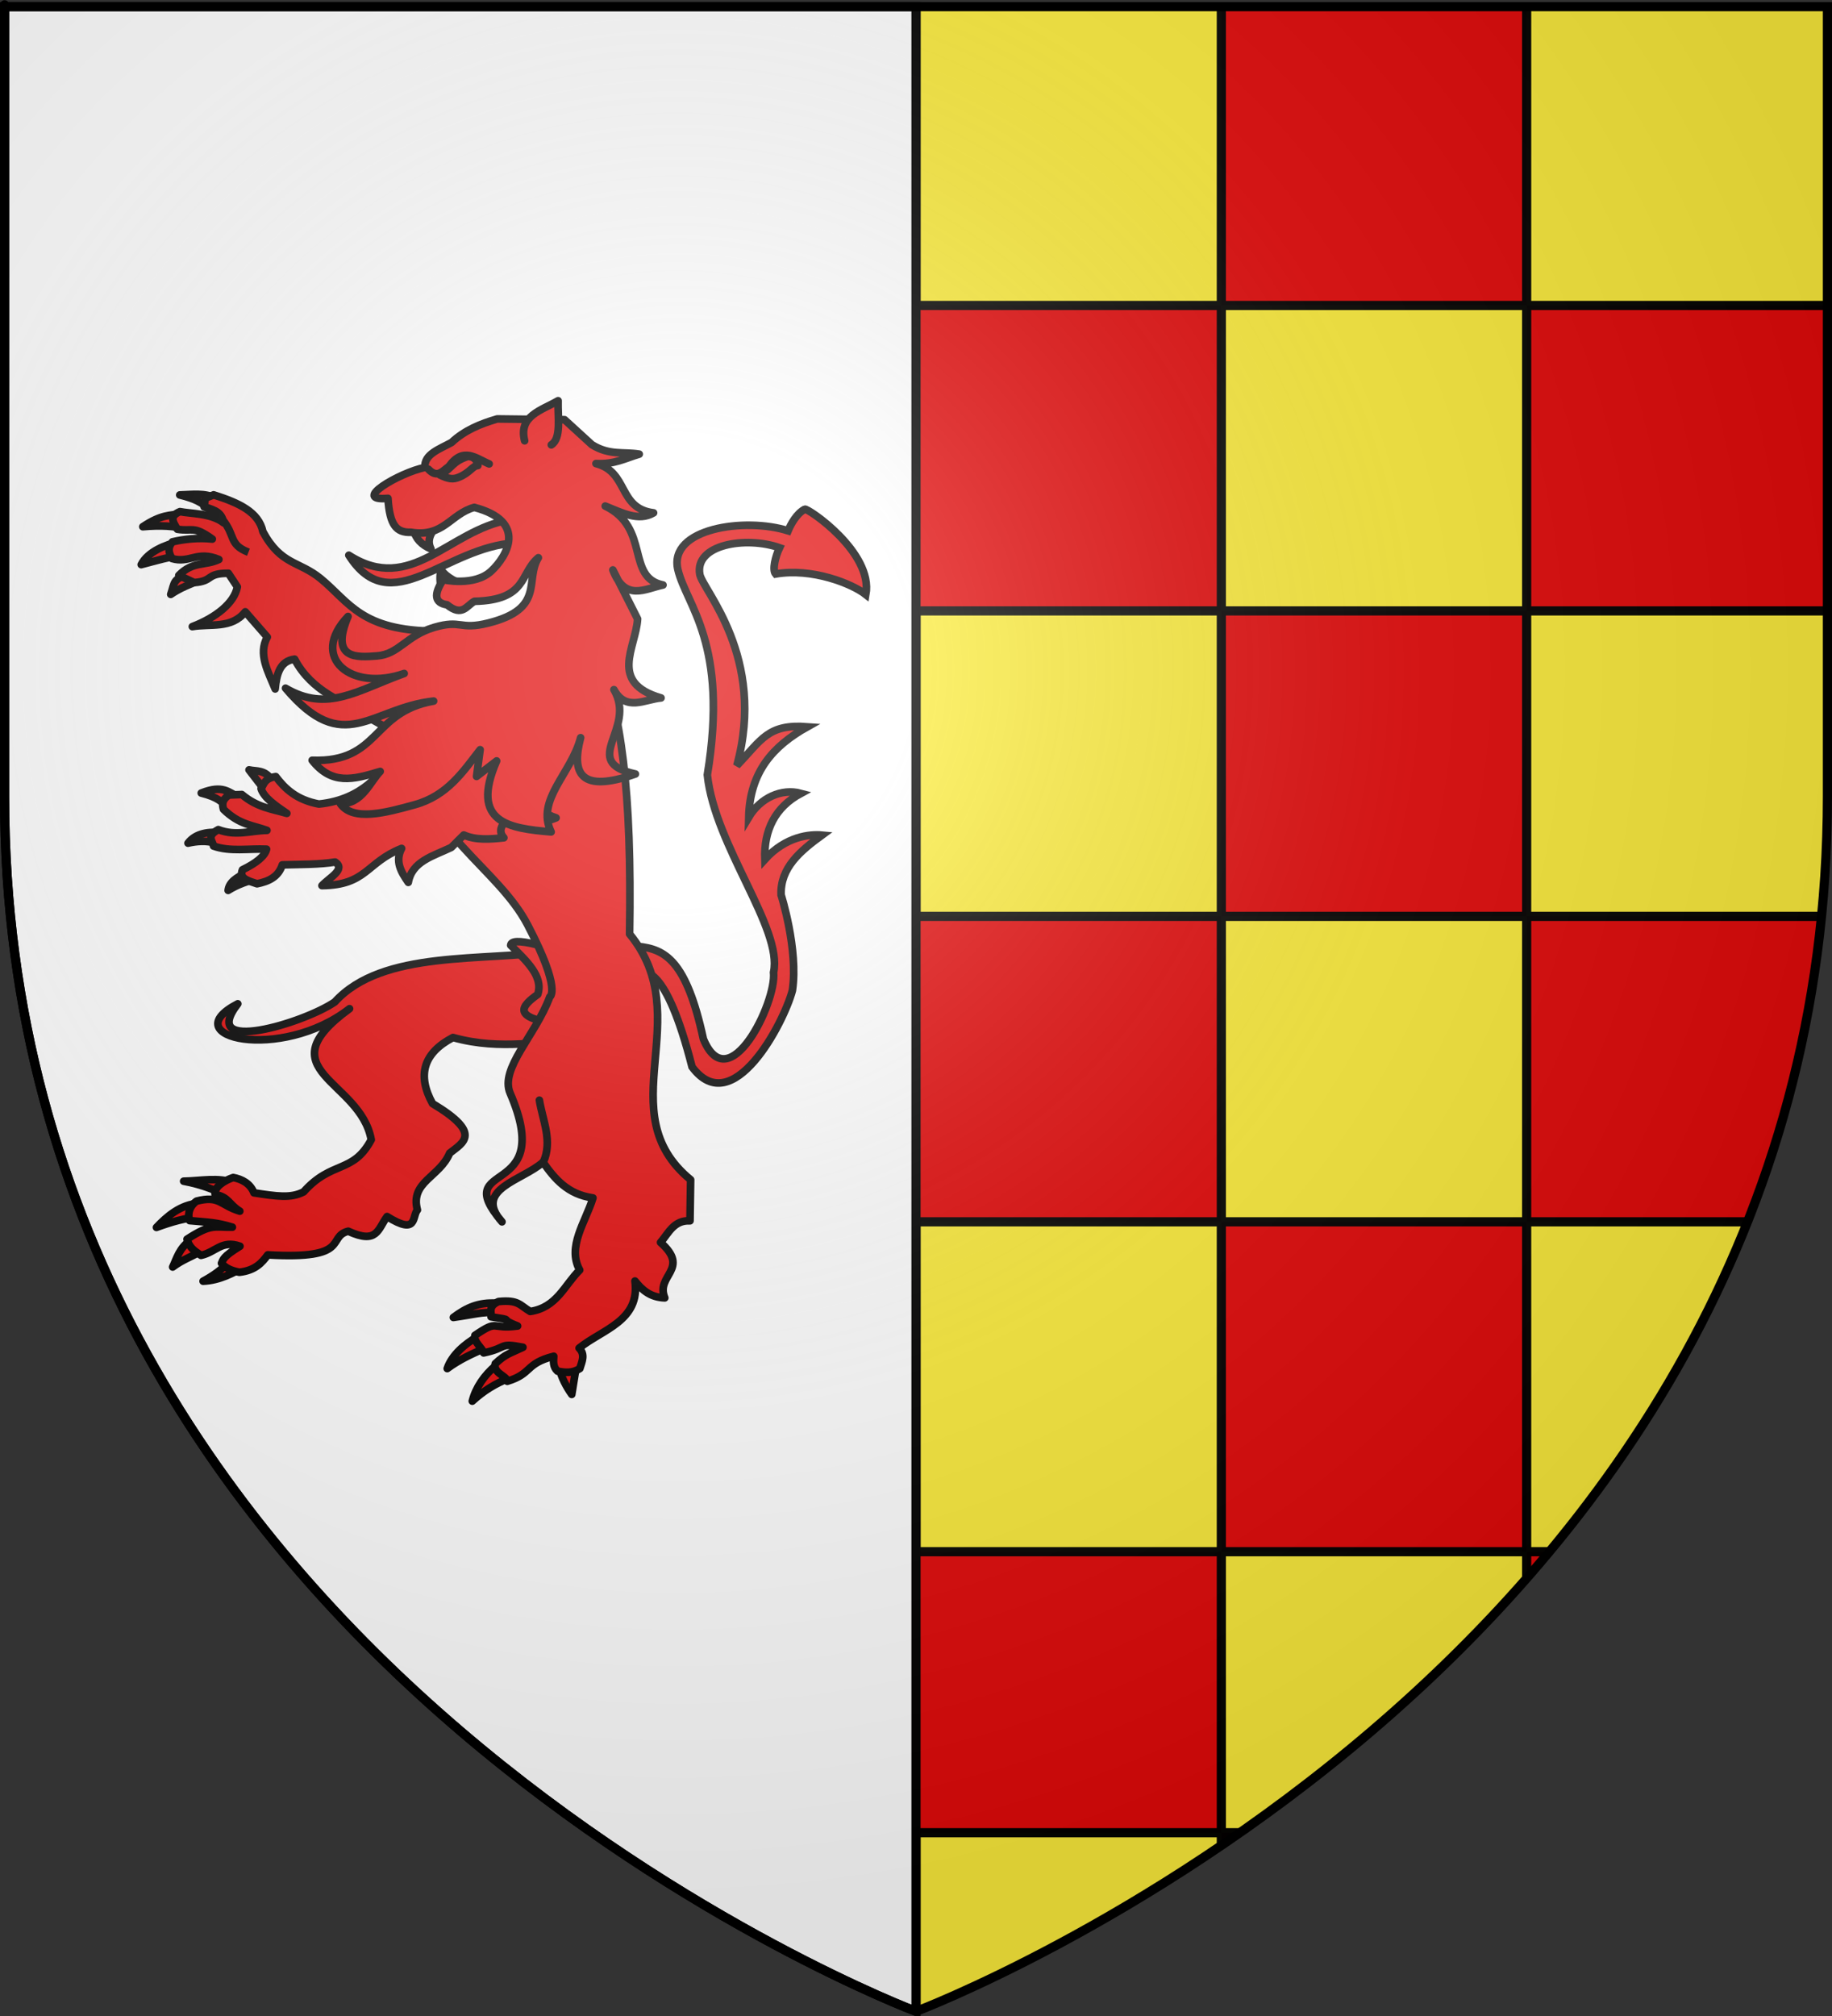 <?xml version="1.0" encoding="UTF-8" standalone="no"?>
<svg
   xmlns:dc="http://purl.org/dc/elements/1.1/"
   xmlns:cc="http://creativecommons.org/ns#"
   xmlns:rdf="http://www.w3.org/1999/02/22-rdf-syntax-ns#"
   xmlns:svg="http://www.w3.org/2000/svg"
   xmlns="http://www.w3.org/2000/svg"
   xmlns:xlink="http://www.w3.org/1999/xlink"
   xmlns:sodipodi="http://sodipodi.sourceforge.net/DTD/sodipodi-0.dtd"
   xmlns:inkscape="http://www.inkscape.org/namespaces/inkscape"
   height="660"
   width="600"
   version="1.0"
   id="svg2"
   sodipodi:version="0.32"
   inkscape:version="0.47 r22583"
   sodipodi:docname="Blason ville fr Saint-Agrève (Ardèche).svg"
   inkscape:export-filename="C:\Documents and Settings\Binnette.NIGHTSHADE\Bureau\Blason ville fr Le Cheylard (Ardèche)2.png"
   inkscape:export-xdpi="144"
   inkscape:export-ydpi="144"
   inkscape:output_extension="org.inkscape.output.svg.inkscape">
  <rect width="100%" height="100%" fill="#333333" stroke="none"/>
  <sodipodi:namedview
     inkscape:window-height="715"
     inkscape:window-width="1274"
     inkscape:pageshadow="2"
     inkscape:pageopacity="0.0"
     guidetolerance="10.0"
     gridtolerance="10.0"
     objecttolerance="10.0"
     borderopacity="1.0"
     bordercolor="#666666"
     pagecolor="#ffffff"
     id="base"
     showgrid="false"
     height="660px"
     inkscape:zoom="1.4142136"
     inkscape:cx="194.22753"
     inkscape:cy="467.50447"
     inkscape:window-x="0"
     inkscape:window-y="27"
     inkscape:current-layer="layer4"
     showguides="false"
     inkscape:guide-bbox="true"
     inkscape:window-maximized="1">
    <sodipodi:guide
       orientation="1,0"
       position="300,0"
       id="guide4045" />
    <sodipodi:guide
       orientation="1,0"
       position="46,362"
       id="guide4047" />
    <sodipodi:guide
       orientation="1,0"
       position="600,0"
       id="guide4049" />
    <sodipodi:guide
       orientation="1,0"
       position="400,302"
       id="guide4517" />
    <sodipodi:guide
       orientation="1,0"
       position="500,113"
       id="guide4519" />
    <sodipodi:guide
       orientation="0,1"
       position="638,560"
       id="guide4521" />
    <sodipodi:guide
       orientation="0,1"
       position="639,460"
       id="guide4523" />
    <sodipodi:guide
       orientation="0,1"
       position="642,360"
       id="guide4525" />
    <sodipodi:guide
       orientation="0,1"
       position="619,260"
       id="guide4527" />
    <sodipodi:guide
       orientation="0,1"
       position="527,60"
       id="guide4531" />
    <sodipodi:guide
       orientation="0,1"
       position="664,660"
       id="guide4533" />
    <sodipodi:guide
       orientation="0,1"
       position="519.723,-40"
       id="guide4539" />
    <sodipodi:guide
       orientation="0,1"
       position="680,152"
       id="guide4543" />
    <sodipodi:guide
       orientation="0,1"
       position="500,0"
       id="guide4545" />
  </sodipodi:namedview>
  <desc
     id="desc4">Flag of Canton of Valais (Wallis)</desc>
  <defs
     id="defs6">
    <inkscape:perspective
       sodipodi:type="inkscape:persp3d"
       inkscape:vp_x="0 : 330 : 1"
       inkscape:vp_y="0 : 1000 : 0"
       inkscape:vp_z="600 : 330 : 1"
       inkscape:persp3d-origin="300 : 220 : 1"
       id="perspective35" />
    <linearGradient
       id="linearGradient2893">
      <stop
         style="stop-color:white;stop-opacity:0.314;"
         offset="0"
         id="stop2895" />
      <stop
         id="stop2897"
         offset="0.19"
         style="stop-color:white;stop-opacity:0.251;" />
      <stop
         style="stop-color:#6b6b6b;stop-opacity:0.125;"
         offset="0.6"
         id="stop2901" />
      <stop
         style="stop-color:black;stop-opacity:0.125;"
         offset="1"
         id="stop2899" />
    </linearGradient>
    <linearGradient
       id="linearGradient2885">
      <stop
         id="stop2887"
         offset="0"
         style="stop-color:white;stop-opacity:1;" />
      <stop
         style="stop-color:white;stop-opacity:1;"
         offset="0.229"
         id="stop2891" />
      <stop
         id="stop2889"
         offset="1"
         style="stop-color:black;stop-opacity:1;" />
    </linearGradient>
    <linearGradient
       id="linearGradient2955">
      <stop
         id="stop2867"
         offset="0"
         style="stop-color:#fd0000;stop-opacity:1;" />
      <stop
         style="stop-color:#e77275;stop-opacity:0.659;"
         offset="0.5"
         id="stop2873" />
      <stop
         style="stop-color:black;stop-opacity:0.323;"
         offset="1"
         id="stop2959" />
    </linearGradient>
    <radialGradient
       inkscape:collect="always"
       xlink:href="#linearGradient2955"
       id="radialGradient2961"
       cx="225.524"
       cy="218.901"
       fx="225.524"
       fy="218.901"
       r="300"
       gradientTransform="matrix(-4.167939e-4,2.183,-1.884,-3.599562e-4,615.597,-289.121)"
       gradientUnits="userSpaceOnUse" />
    <polygon
       id="star"
       transform="scale(53,53)"
       points="0,-1 0.588,0.809 -0.951,-0.309 0.951,-0.309 -0.588,0.809 0,-1 " />
    <clipPath
       id="clip">
      <path
         d="M 0,-200 L 0,600 L 300,600 L 300,-200 L 0,-200 z "
         id="path10" />
    </clipPath>
    <radialGradient
       inkscape:collect="always"
       xlink:href="#linearGradient2955"
       id="radialGradient1911"
       gradientUnits="userSpaceOnUse"
       gradientTransform="matrix(-4.167939e-4,2.183,-1.884,-3.599562e-4,615.597,-289.121)"
       cx="225.524"
       cy="218.901"
       fx="225.524"
       fy="218.901"
       r="300" />
    <radialGradient
       inkscape:collect="always"
       xlink:href="#linearGradient2955"
       id="radialGradient2865"
       gradientUnits="userSpaceOnUse"
       gradientTransform="matrix(0,1.749,-1.593,-1.049767e-7,551.788,-191.29)"
       cx="225.524"
       cy="218.901"
       fx="225.524"
       fy="218.901"
       r="300" />
    <radialGradient
       inkscape:collect="always"
       xlink:href="#linearGradient2955"
       id="radialGradient2871"
       gradientUnits="userSpaceOnUse"
       gradientTransform="matrix(0,1.386,-1.323,-5.741131e-8,-158.082,-109.541)"
       cx="225.524"
       cy="218.901"
       fx="225.524"
       fy="218.901"
       r="300" />
    <radialGradient
       inkscape:collect="always"
       xlink:href="#linearGradient2893"
       id="radialGradient3163"
       gradientUnits="userSpaceOnUse"
       gradientTransform="matrix(1.353,0,0,1.349,-77.629,-85.747)"
       cx="221.445"
       cy="226.331"
       fx="221.445"
       fy="226.331"
       r="300" />
    <inkscape:perspective
       id="perspective3973"
       inkscape:persp3d-origin="95.210411 : 63.342402 : 1"
       inkscape:vp_z="190.42082 : 95.013603 : 1"
       inkscape:vp_y="0 : 1000 : 0"
       inkscape:vp_x="0 : 95.013603 : 1"
       sodipodi:type="inkscape:persp3d" />
    <inkscape:perspective
       id="perspective10"
       inkscape:persp3d-origin="372.04724 : 350.78739 : 1"
       inkscape:vp_z="744.09448 : 526.18109 : 1"
       inkscape:vp_y="0 : 1000 : 0"
       inkscape:vp_x="0 : 526.18109 : 1"
       sodipodi:type="inkscape:persp3d" />
    <linearGradient
       y2="363.752"
       x2="330.664"
       y1="369.519"
       x1="313.845"
       gradientTransform="matrix(-2.105,0.2,0.35,1.51,666.725,-576.493)"
       gradientUnits="userSpaceOnUse"
       id="linearGradient3121"
       xlink:href="#linearGradient78223"
       inkscape:collect="always" />
    <linearGradient
       y2="374.026"
       x2="310.149"
       y1="376.659"
       x1="292.539"
       gradientTransform="matrix(1.696,0.167,-0.094,0.952,-452.263,-369.635)"
       gradientUnits="userSpaceOnUse"
       id="linearGradient3073"
       xlink:href="#linearGradient74307"
       inkscape:collect="always" />
    <linearGradient
       y2="376.166"
       x2="307.843"
       y1="376.659"
       x1="292.539"
       gradientTransform="matrix(1.601,0.583,-0.332,0.898,-278.118,-483.369)"
       gradientUnits="userSpaceOnUse"
       id="linearGradient3070"
       xlink:href="#linearGradient74307"
       inkscape:collect="always" />
    <linearGradient
       y2="376.166"
       x2="307.843"
       y1="376.659"
       x1="292.539"
       gradientTransform="matrix(1.246,1.144,-0.664,0.7,13.497,-572.239)"
       gradientUnits="userSpaceOnUse"
       id="linearGradient3064"
       xlink:href="#linearGradient74307"
       inkscape:collect="always" />
    <linearGradient
       y2="382.154"
       x2="355.013"
       y1="384.369"
       x1="302.543"
       gradientTransform="matrix(1.685,0.257,-0.253,1.657,-391.479,-649.488)"
       gradientUnits="userSpaceOnUse"
       id="linearGradient3061"
       xlink:href="#linearGradient76273"
       inkscape:collect="always" />
    <linearGradient
       y2="363.752"
       x2="330.664"
       y1="369.519"
       x1="313.845"
       gradientTransform="matrix(2.105,0.2,-0.35,1.51,-493.705,-576.493)"
       gradientUnits="userSpaceOnUse"
       id="linearGradient3055"
       xlink:href="#linearGradient78223"
       inkscape:collect="always" />
    <linearGradient
       gradientTransform="matrix(1.067,0.629,-0.556,0.739,253.209,-107.043)"
       gradientUnits="userSpaceOnUse"
       xlink:href="#linearGradient78223"
       id="linearGradient79212"
       y2="364.775"
       x2="329.85"
       y1="369.064"
       x1="313.608" />
    <linearGradient
       gradientTransform="matrix(1.199,0.297,-0.327,0.868,90.116,-52.206)"
       gradientUnits="userSpaceOnUse"
       xlink:href="#linearGradient78223"
       id="linearGradient79206"
       y2="363.752"
       x2="330.664"
       y1="369.519"
       x1="313.845" />
    <linearGradient
       gradientTransform="matrix(1.001,0.006,-0.003,0.889,0.695,38.556)"
       gradientUnits="userSpaceOnUse"
       xlink:href="#linearGradient78223"
       id="linearGradient78229"
       y2="364.244"
       x2="329.396"
       y1="369.432"
       x1="315.177" />
    <linearGradient
       gradientTransform="matrix(0.994,0,0,1.007,1.668,-2.604)"
       gradientUnits="userSpaceOnUse"
       xlink:href="#linearGradient76273"
       id="linearGradient76279"
       y2="382.154"
       x2="355.013"
       y1="384.369"
       x1="302.543" />
    <linearGradient
       gradientTransform="matrix(0.727,0.687,-0.387,0.42,333.425,0.086)"
       gradientUnits="userSpaceOnUse"
       xlink:href="#linearGradient74307"
       id="linearGradient74331"
       y2="376.166"
       x2="307.843"
       y1="376.659"
       x1="292.539" />
    <linearGradient
       gradientTransform="matrix(0.872,0.484,-0.273,0.504,211.818,21.353)"
       gradientUnits="userSpaceOnUse"
       xlink:href="#linearGradient74307"
       id="linearGradient74325"
       y2="376.166"
       x2="307.843"
       y1="376.659"
       x1="292.539" />
    <linearGradient
       gradientTransform="matrix(0.982,0.155,-0.087,0.568,69.793,97.775)"
       gradientUnits="userSpaceOnUse"
       xlink:href="#linearGradient74307"
       id="linearGradient74319"
       y2="376.166"
       x2="307.843"
       y1="376.659"
       x1="292.539" />
    <linearGradient
       gradientTransform="matrix(0.994,0,0,0.575,1.668,151.008)"
       gradientUnits="userSpaceOnUse"
       xlink:href="#linearGradient74307"
       id="linearGradient74313"
       y2="374.026"
       x2="310.149"
       y1="376.659"
       x1="292.539" />
    <linearGradient
       id="linearGradient74307">
      <stop
         id="stop74309"
         offset="0"
         style="stop-color:#000000;stop-opacity:1;" />
      <stop
         id="stop74311"
         offset="1"
         style="stop-color:#000000;stop-opacity:0;" />
    </linearGradient>
    <linearGradient
       id="linearGradient76273">
      <stop
         id="stop76275"
         offset="0"
         style="stop-color:#000000;stop-opacity:1;" />
      <stop
         id="stop76277"
         offset="1"
         style="stop-color:#000000;stop-opacity:0;" />
    </linearGradient>
    <linearGradient
       id="linearGradient78223">
      <stop
         id="stop78225"
         offset="0"
         style="stop-color:#000000;stop-opacity:1;" />
      <stop
         id="stop78231"
         offset="0.5"
         style="stop-color:#676667;stop-opacity:0;" />
      <stop
         id="stop78227"
         offset="1"
         style="stop-color:#000000;stop-opacity:1;" />
    </linearGradient>
    <inkscape:perspective
       id="perspective113"
       inkscape:persp3d-origin="121.5 : 34.656667 : 1"
       inkscape:vp_z="243 : 51.985001 : 1"
       inkscape:vp_y="0 : 1000 : 0"
       inkscape:vp_x="0 : 51.985001 : 1"
       sodipodi:type="inkscape:persp3d" />
    <inkscape:perspective
       id="perspective4477"
       inkscape:persp3d-origin="148.22235 : 128.20757 : 1"
       inkscape:vp_z="296.4447 : 192.31136 : 1"
       inkscape:vp_y="0 : 1000 : 0"
       inkscape:vp_x="0 : 192.31136 : 1"
       sodipodi:type="inkscape:persp3d" />
    <clipPath
       clipPathUnits="userSpaceOnUse"
       id="clipPath4550">
      <path
         sodipodi:nodetypes="cccccc"
         d="m 300,658.5 c 0,0 298.5,-112.32 298.5,-397.772 0,-285.452 0,-258.552 0,-258.552 l -597,0 0,258.552 C 1.5,546.18 300,658.5 300,658.5 z"
         style="fill:#e20909;fill-opacity:1;fill-rule:evenodd;stroke:none;display:inline"
         id="path4552" />
    </clipPath>
  </defs>
  <g
     inkscape:groupmode="layer"
     id="layer3"
     inkscape:label="Fond écu"
     style="display:inline"
     sodipodi:insensitive="true">
    <path
       id="path2855"
       style="fill:#e20909;fill-opacity:1;fill-rule:evenodd;stroke:none"
       d="m 300,658.5 c 0,0 298.5,-112.32 298.5,-397.772 0,-285.452 0,-258.552 0,-258.552 l -597,0 0,258.552 C 1.5,546.18 300,658.5 300,658.5 z"
       sodipodi:nodetypes="cccccc" />
  </g>
  <g
     inkscape:groupmode="layer"
     id="layer4"
     inkscape:label="Meubles"
     style="display:inline">
    <path
       style="fill:#fcef3c;stroke:#000000;stroke-width:3;stroke-linecap:butt;stroke-linejoin:miter;stroke-opacity:1;opacity:0.98;stroke-miterlimit:4;stroke-dasharray:none"
       d="m 500,0 100,0 0,100 -100,0 0,-100 z m 0,100 -100,0 0,100 100,0 0,-100 z m 100,100 -100,0 0,100 100,0 0,-100 z m -100,100 -100,0 0,100 100,0 0,-100 z m 100,100 -100,0 0,108 100,0 0,-108 z m -100,108 -100,0 0,92 100,0 0,-92 z m -100,152 -100,0 0,-60 100,0 0,60 z m 0,-152 -100,0 0,-108 100,0 0,108 z m -100,-208 100,0 0,-100 -100,0 0,100 M 400,100 400,0 300,0 l 0,100 100,0 z"
       id="path4541"
       sodipodi:nodetypes="cccccccccccccccccccccccccccccccccccccccccccccccccc"
       clip-path="url(#clipPath4550)" />
    <path
       sodipodi:nodetypes="ccccc"
       d="m 300,658.5 0,-656.324 -298.5,0 0,258.552 C 1.5,546.18 300,658.5 300,658.5 z"
       style="display:inline;fill:#ffffff;fill-opacity:1;fill-rule:evenodd;stroke:#000000;stroke-opacity:1;stroke-width:3;stroke-miterlimit:4;stroke-dasharray:none"
       id="path2925" />
    <g
       id="g4480"
       transform="matrix(0.857,0,0,0.857,45.179,130.155)"
       style="fill:#e20909">
      <g
         style="stroke:#000000;stroke-width:4.58;stroke-miterlimit:4;stroke-opacity:1;stroke-dasharray:none;fill:#e20909"
         transform="matrix(0.626,0.118,-0.118,0.626,28.994,-34.235)"
         id="g3046">
        <path
           d="m 325.011,344.379 c 2.542,-0.915 14.107,-8.432 41.231,49.719 29.907,27.614 49.244,-36.107 50.671,-56.235 -0.994,-24.839 -17.288,-55.043 -17.288,-55.043 -3.558,-15.929 6.473,-27.976 17.486,-39.742 -7.181,0.668 -21.172,4.645 -30.999,20.666 -3.882,-17.159 0.237,-31.872 13.91,-42.921 -11.95,-0.902 -23.354,6.972 -28.096,19.864 -4.431,-26.859 6.407,-44.687 24.544,-59.832 -23.697,2.65 -25.439,12.554 -37.284,30.715 5.455,-67.276 -39.724,-99.747 -43.081,-108.565 -6.488,-17.042 22.87,-27.788 44.042,-24.554 -1.462,5.549 -1.94,13.828 0.596,15.897 20.711,-7.767 46.151,-2.788 55.502,2.112 -0.239,-25.819 -44.034,-44.638 -45.477,-43.514 -4.346,3.385 -6.596,10.428 -7.465,14.562 -26.878,-3.278 -70.961,11.812 -60.64,35.124 8.917,20.142 38.256,37.713 40.163,117.707 12.317,41.105 61.643,82.107 60.973,108.979 5.167,17.362 -12.16,80.47 -33.979,47.094 -18.883,-44.732 -32.69,-48.7 -49.009,-47.31 l 4.201,15.276 z"
           style="fill:#e20909;fill-opacity:1;fill-rule:evenodd;stroke:#000000;stroke-width:4.58;stroke-linecap:butt;stroke-linejoin:miter;stroke-miterlimit:4;stroke-opacity:1;stroke-dasharray:none;display:inline"
           id="path2030"
           sodipodi:nodetypes="ccccccccccscccscsccccc" />
      </g>
      <path
         id="path3249"
         style="fill:#e20909;fill-opacity:1;fill-rule:evenodd;stroke:#000000;stroke-width:2.917;stroke-linecap:round;stroke-linejoin:round;stroke-miterlimit:4;stroke-opacity:1;stroke-dasharray:none"
         d="M 15.357,55.115 C 10.802,56.187 3.855,58.714 1.25,63.817 7.216,62.243 11.945,60.916 16.152,60.238 l -0.795,-5.122 z" />
      <path
         id="path3247"
         style="fill:#e20909;fill-opacity:1;fill-rule:evenodd;stroke:#000000;stroke-width:2.917;stroke-linecap:round;stroke-linejoin:round;stroke-miterlimit:4;stroke-opacity:1;stroke-dasharray:none"
         d="M 16.79,44.324 C 12.17,45.11 8.976,44.599 1.863,49.339 8.027,48.772 14.528,48.937 18.459,50.444 l -1.67,-6.12 z" />
      <path
         id="path3245"
         style="fill:#e20909;fill-opacity:1;fill-rule:evenodd;stroke:#000000;stroke-width:2.917;stroke-linecap:round;stroke-linejoin:round;stroke-miterlimit:4;stroke-opacity:1;stroke-dasharray:none"
         d="m 29.77,38.455 c -4.192,-2.128 -9.064,-1.39 -13.795,-1.249 6.322,1.583 7.993,2.847 11.399,5.237 l 2.396,-3.989 z" />
      <path
         id="path4220"
         style="fill:#e20909;fill-opacity:1;fill-rule:evenodd;stroke:#000000;stroke-width:2.917;stroke-linecap:round;stroke-linejoin:round;stroke-miterlimit:4;stroke-opacity:1;stroke-dasharray:none"
         d="m 19.272,67.517 c -6.046,1.845 -5.18,3.158 -6.74,7.666 5.777,-3.917 9.317,-3.957 11.769,-6.385 l -5.029,-1.281 z" />
      <path
         id="path3243"
         style="fill:#e20909;fill-rule:evenodd;stroke:#000000;stroke-width:2.917;stroke-linecap:round;stroke-linejoin:round;stroke-miterlimit:4;stroke-opacity:1;stroke-dasharray:none"
         d="m 47.755,51.235 c 6.962,12.885 13.753,11.09 22.123,17.97 10.922,8.977 15.514,20.034 44.307,20.034 L 106.302,132.496 83.522,119.625 C 78.909,116.064 66.466,112.544 59.867,99.925 54.262,100.655 52.966,105.603 52.445,111.31 49.717,104.655 45.839,97.968 49.434,91.493 L 41.021,81.843 C 35.753,88.464 27.748,86.298 20.791,87.498 29.736,84.083 36.836,78.487 37.982,72.318 L 34.552,67.123 c -8.721,-0.009 -5.528,3.01 -13.051,3.561 l -5.885,-2.758 c 5.4,-5.545 10.079,-3.563 15.318,-6.07 -8.295,-3.485 -11.275,1.636 -17.927,-0.367 -1.549,-2.612 -1.471,-4.482 0.175,-6.377 4.598,-1.067 10.056,-1.63 15.24,-1.059 -7.334,-5.248 -7.361,-2.806 -13.355,-3.749 -1.945,-3.117 -2.962,-5.044 0.988,-6.734 3.954,0.833 11.888,0.556 16.678,4.278 -0.63,-3.614 -2.719,-4.804 -7.454,-6.093 0.935,-4.002 -1.208,-2.546 3.636,-4.591 9.747,3.083 17.225,6.557 18.84,14.071 z" />
      <path
         id="path3534"
         style="fill:#e20909;fill-opacity:1;fill-rule:evenodd;stroke:#000000;stroke-width:2.917;stroke-linecap:round;stroke-linejoin:round;stroke-miterlimit:4;stroke-opacity:1;stroke-dasharray:none"
         d="m 34.81,329.666 c -2.079,3.26 -6.625,6.101 -9.911,7.886 6.347,-0.248 11.857,-3.292 15.838,-5.566 l -5.927,-2.32 z" />
      <path
         id="path3532"
         style="fill:#e20909;fill-opacity:1;fill-rule:evenodd;stroke:#000000;stroke-width:2.917;stroke-linecap:round;stroke-linejoin:round;stroke-miterlimit:4;stroke-opacity:1;stroke-dasharray:none"
         d="m 20.36,321.778 c -4.595,2.825 -5.624,7.441 -7.089,10.357 3.89,-2.911 7.07,-3.79 11.036,-6.198 l -3.947,-4.16 z" />
      <path
         id="path3530"
         style="fill:#e20909;fill-opacity:1;fill-rule:evenodd;stroke:#000000;stroke-width:2.917;stroke-linecap:round;stroke-linejoin:round;stroke-miterlimit:4;stroke-opacity:1;stroke-dasharray:none"
         d="m 23.296,307.747 c -7.181,0.576 -12.29,5.108 -16.223,9.259 5.923,-2.148 11.098,-3.669 16.71,-4.014 3.834,-1.841 -0.665,-4.733 -0.488,-5.245 z" />
      <path
         id="path3528"
         style="fill:#e20909;fill-opacity:1;fill-rule:evenodd;stroke:#000000;stroke-width:2.917;stroke-linecap:round;stroke-linejoin:round;stroke-miterlimit:4;stroke-opacity:1;stroke-dasharray:none"
         d="m 36.915,300.017 c -6.449,-2.304 -12.705,-0.766 -19.443,-0.66 7.15,1.307 12.777,3.659 18.046,6.257 l 1.397,-5.597 z" />
      <path
         id="path3524"
         style="fill:#e20909;fill-rule:evenodd;stroke:#000000;stroke-width:2.917;stroke-linecap:round;stroke-linejoin:round;stroke-miterlimit:4;stroke-opacity:1;stroke-dasharray:none"
         d="m 159.461,211.352 c -27.185,4.249 -65.932,-0.626 -84.245,19.547 -11.863,8.104 -52.202,20.271 -37.059,0.69 -24.705,12.813 16.436,22.359 42.703,1.871 -32.641,23.782 4.17,27.115 8.292,50.053 -6.994,13.102 -15.056,7.798 -25.83,19.908 -4.959,2.579 -10.384,1.666 -18.992,0.377 -1.423,-3.584 -4.561,-5.206 -7.912,-5.847 -3.452,1.142 -7.434,3.66 -6.931,6.501 5.247,0.953 5.17,3.705 9.435,6.347 -7.609,-2.324 -7.667,-6.096 -16.54,-3.832 -3.466,2.542 -3.203,5.943 -2.623,7.451 7.56,0.687 10.131,0.64 16.325,2.494 -7.037,0.124 -7.948,-1.465 -17.317,4.579 0.819,3.089 2.462,4.292 5.341,6.194 5.652,-1.221 7.859,-5.971 14.876,-3.488 -6.561,4.016 -6.384,5.072 -7.058,6.501 1.26,1.596 3.419,2.797 6.845,3.441 6.159,-0.734 8.59,-3.639 10.848,-6.642 32.191,1.88 22.343,-6.908 30.737,-9.035 11.167,5.096 11.256,-0.734 14.854,-5.604 11.795,7.385 9.473,-0.153 11.587,-2.512 -2.852,-10.783 8.539,-12.534 12.33,-21.714 5.133,-4.08 12.665,-7.429 -6.547,-18.93 -5.964,-10.839 -3.531,-19.301 7.818,-25.242 18.786,5.228 33.712,0.898 50.568,1.347 l -11.506,-34.454 z" />
      <path
         id="path3526"
         style="fill:#e20909;fill-rule:evenodd;stroke:#000000;stroke-width:2.917;stroke-linecap:round;stroke-linejoin:round;stroke-miterlimit:4;stroke-opacity:1;stroke-dasharray:none"
         d="m 142.445,209.215 c 5.992,5.984 12.607,11.9 10.338,18.789 -6.27,4.465 -9.684,8.666 6.254,11.086 l 6.13,-15.707 -12.507,-14.318 c -7.313,-1.828 -10.024,-1.445 -10.215,0.15 z" />
      <path
         id="path3536"
         style="fill:#e20909;fill-opacity:1;fill-rule:evenodd;stroke:#000000;stroke-width:2.917;stroke-linecap:round;stroke-linejoin:round;stroke-miterlimit:4;stroke-opacity:1;stroke-dasharray:none"
         d="m 137.037,345.949 c -6.811,-0.375 -11.388,1.616 -16.498,5.452 7.851,-1.119 10.992,-2.197 16.341,-1.836 l 0.157,-3.617 z" />
      <path
         id="path3538"
         style="fill:#e20909;fill-opacity:1;fill-rule:evenodd;stroke:#000000;stroke-width:2.917;stroke-linecap:round;stroke-linejoin:round;stroke-miterlimit:4;stroke-opacity:1;stroke-dasharray:none"
         d="m 129.602,358.837 c -4.516,2.605 -9.679,6.857 -11.408,12.093 4.609,-3.434 9.368,-5.533 13.656,-7.461 l -2.249,-4.632 z" />
      <path
         id="path3540"
         style="fill:#e20909;fill-opacity:1;fill-rule:evenodd;stroke:#000000;stroke-width:2.917;stroke-linecap:round;stroke-linejoin:round;stroke-miterlimit:4;stroke-opacity:1;stroke-dasharray:none"
         d="m 136.757,369.754 c -4.407,3.709 -7.701,8.486 -8.982,13.619 4.645,-4.225 8.737,-6.568 13.837,-8.718 l -4.855,-4.901 z" />
      <path
         id="path3542"
         style="fill:#e20909;fill-opacity:1;fill-rule:evenodd;stroke:#000000;stroke-width:2.917;stroke-linecap:round;stroke-linejoin:round;stroke-miterlimit:4;stroke-opacity:1;stroke-dasharray:none"
         d="m 161.192,371.152 c 0.457,2.832 2.582,6.873 4.594,9.647 l 1.662,-10.227 -6.257,0.58 z" />
      <path
         sodipodi:nodetypes="cscsccccccccccccccccccccccccc"
         id="path3453"
         style="fill:#e20909;fill-rule:evenodd;stroke:#000000;stroke-width:2.917;stroke-linecap:round;stroke-linejoin:round;stroke-miterlimit:4;stroke-opacity:1;stroke-dasharray:none"
         d="m 100.856,130.412 c 8.983,36.751 36.574,49.054 48.078,71.062 13.143,25.143 8.458,27.455 8.458,27.455 -5.489,14.828 -19.22,27.384 -15.144,36.83 17.797,41.239 -23.724,24.827 -3.122,49.123 -11.243,-12.469 8.057,-15.89 15.667,-22.801 4.48,6.391 9.438,12.315 19.093,13.663 -2.84,9.227 -9.985,18.616 -5.066,27.553 -5.846,5.722 -8.742,14.332 -18.919,15.814 -4.033,-2.362 -4.402,-4.55 -12.102,-3.781 -4.154,1.821 -2.581,4.156 -2.862,5.831 9.984,1.521 2.049,0.352 10.149,3.508 -10.508,1.399 -7.004,-2.763 -16.306,3.573 -0.598,2.561 2.857,4.783 3.324,6.703 9.53,-1.976 5.42,-3.993 15.022,-2.144 -5.206,2.488 -6.461,2.45 -10.583,6.262 -0.97,3.609 4.373,4.57 4.594,6.725 9.685,-2.928 6.679,-6.742 17.764,-9.561 -0.141,2.041 -0.322,4.091 1.433,5.683 2.937,0.6 5.69,0.865 8.535,-0.988 0.776,-2.634 2.223,-5.294 -0.273,-7.806 8.943,-7.203 23.378,-10.386 21.343,-25.627 2.672,3.344 5.76,6.244 11.39,6.436 -3.647,-8.68 9.921,-10.921 -1.616,-21.176 3.084,-3.608 5.112,-8.57 11.255,-8.261 l 0.24,-15.691 c -31.555,-25.862 2.916,-61.905 -23.326,-93.875 0.926,-55.377 -3.171,-84.205 -12.291,-108.009 l -74.735,33.5 z" />
      <path
         id="path2264"
         style="fill:#e20909;fill-opacity:1;fill-rule:evenodd;stroke:#000000;stroke-width:2.917;stroke-linecap:round;stroke-linejoin:round;stroke-miterlimit:4;stroke-opacity:1;stroke-dasharray:none"
         d="m 51.056,145.993 c -2.556,-3.865 -5.662,-3.137 -8.606,-3.763 l 5.641,7.304 2.965,-3.541 z" />
      <path
         id="path2266"
         style="fill:#e20909;fill-opacity:1;fill-rule:evenodd;stroke:#000000;stroke-width:2.917;stroke-linecap:round;stroke-linejoin:round;stroke-miterlimit:4;stroke-opacity:1;stroke-dasharray:none"
         d="m 38.715,152.825 c -3.952,-2.019 -6.25,-5.036 -14.519,-1.745 6.318,1.616 8.095,3.401 10.553,6.14 l 3.966,-4.395 z" />
      <path
         id="path2268"
         style="fill:#e20909;fill-opacity:1;fill-rule:evenodd;stroke:#000000;stroke-width:2.917;stroke-linecap:round;stroke-linejoin:round;stroke-miterlimit:4;stroke-opacity:1;stroke-dasharray:none"
         d="m 31.992,166.307 c -4.678,-0.598 -9.884,0.01 -12.862,3.911 3.413,-0.769 6.845,-1.023 10.322,-0.059 l 2.54,-3.852 z" />
      <path
         id="path2270"
         style="fill:#e20909;fill-opacity:1;fill-rule:evenodd;stroke:#000000;stroke-width:2.917;stroke-linecap:round;stroke-linejoin:round;stroke-miterlimit:4;stroke-opacity:1;stroke-dasharray:none"
         d="m 41.03,181.652 c -3.128,1.659 -6.192,3.355 -6.567,6.616 3.66,-2.299 7.751,-3.675 12.007,-4.695 l -5.44,-1.921 z" />
      <path
         id="path2262"
         style="fill:#e20909;fill-rule:evenodd;stroke:#000000;stroke-width:2.917;stroke-linecap:round;stroke-linejoin:round;stroke-miterlimit:4;stroke-opacity:1;stroke-dasharray:none"
         d="m 52.663,144.79 c -4.275,0.691 -4.491,2.815 -5.609,4.62 1.141,3.509 5.507,6.469 9.85,9.434 -5.706,-1.661 -11.372,-2.273 -17.2,-7.199 l -4.949,0.185 c -2.756,1.9 -2.557,3.689 -2.067,5.468 6.077,5.959 11.188,6.05 16.612,8.038 -6.162,0.069 -11.844,2.326 -18.594,-0.286 -4.782,2.579 -2.064,4.282 -1.831,6.276 6.363,2.261 13.501,0.893 20.28,1.203 -0.702,2.764 -4.093,5.364 -9.205,7.858 -1.433,3.377 2.3,4.248 5.568,5.346 4.37,-0.884 8.143,-2.555 9.642,-7.221 6.957,-0.195 14.294,-0.112 20.195,-1.081 4.223,2.783 -2.242,5.964 -5.032,9.009 17.149,-0.192 16.802,-8.765 30.442,-14.205 -2.637,5.01 -0.173,9.017 2.549,12.973 1.415,-8.061 9.442,-10.011 16.433,-13.355 l 4.778,-4.752 c 4.479,2.014 9.854,1.657 15.319,1.062 -2.799,-3.054 -0.277,-6.306 4.595,-9.646 7.275,4.328 11.565,3.606 15.356,2.04 -15.837,-5.094 -4.478,-20.754 -4.905,-31.834 L 131.066,110.009 87.88,147.886 c -4.178,3.321 -10.052,6.518 -18.72,7.396 -8.396,-1.562 -12.891,-5.731 -16.497,-10.492 z" />
      <g
         style="stroke:#000000;stroke-width:2.917;stroke-miterlimit:4;stroke-opacity:1;stroke-dasharray:none;fill:#e20909"
         transform="matrix(0.984,-0.176,0.176,0.984,-23.517,33.088)"
         id="g2235">
        <path
           d="m 130.005,65.064 c 0.468,-2.78 -0.012,-4.751 1.44,-8.37 1.784,3.758 5.171,5.463 7.892,8.022"
           style="fill:#e20909;fill-rule:evenodd;stroke:#000000;stroke-width:2.917;stroke-linecap:round;stroke-linejoin:round;stroke-miterlimit:4;stroke-opacity:1;stroke-dasharray:none"
           id="path2476" />
        <path
           d="m 160.416,42.561 c -23.462,-0.176 -41.958,21.739 -62.677,2.503 11.405,27.863 36.797,3.248 63.636,6.609 l -0.96,-9.112 z"
           style="fill:#e20909;fill-opacity:1;fill-rule:evenodd;stroke:#000000;stroke-width:2.917;stroke-linecap:round;stroke-linejoin:round;stroke-miterlimit:4;stroke-opacity:1;stroke-dasharray:none"
           id="path3447" />
        <path
           d="m 123.809,39.883 c 0.164,3.484 2.049,6.212 5.276,8.351 -1.369,-4.462 2.281,-6.768 4.604,-9.644"
           style="fill:#e20909;fill-rule:evenodd;stroke:#000000;stroke-width:2.917;stroke-linecap:round;stroke-linejoin:round;stroke-miterlimit:4;stroke-opacity:1;stroke-dasharray:none"
           id="path2474" />
        <path
           d="m 134.071,127.056 -3.138,9.82 8.593,-4.479 c -14.352,21.547 0.248,26.216 15.734,30.369 -3.7,-13.131 11.462,-20.478 17.44,-33.456 -5.956,12.79 -3.949,20.933 18.168,17.341 -20.624,-8.53 3.697,-16.703 -2.406,-33.177 3.05,9.169 10.864,5.736 17.171,6.29 -18.811,-9.304 -6.072,-20.62 -3.504,-31.288 l -6.007,-20.105 c 2.441,12.78 10.738,9.271 17.858,9.036 -13.549,-5.343 -0.844,-22.298 -16.438,-33.577 5.767,3.575 11.445,8.151 17.737,5.806 -13.202,-4.097 -6.576,-17.066 -18.357,-22.417 6.894,1.623 11.523,-0.059 16.913,-0.631 -5.721,-2.031 -11.345,-1.448 -17.188,-6.751 L 188.051,8.608 162.758,3.777 c -6.614,0.7 -13.036,2.059 -18.765,5.783 -5.021,1.709 -11.215,2.559 -11.689,7.598 -10.101,0.245 -30.449,7.81 -16.011,9.145 -1.154,10.285 0.878,13.515 6.375,14.316 11.906,4.213 16.077,-4.242 25.506,-5.11 19.275,8.924 8.942,20.685 2.105,25.102 -7.431,4.801 -18.688,0.004 -18.688,0.004 -4.682,4.949 -4.756,8.186 -0.222,9.711 4.888,5.688 7.329,1.585 10.532,0.531 20.149,3.148 18.875,-7.499 26.997,-12.097 -6.764,7.523 -0.658,19.611 -23.154,21.194 -11.618,0.822 -9.756,-3.217 -20.807,-1.996 -11.051,1.221 -14.936,7.734 -23.396,6.88 -7.563,-0.763 -18.026,-1.753 -8.219,-16.789 -17.586,12.841 -3.819,28.631 17.294,25.229 -19.007,3.254 -31.566,9.581 -45.645,-2.455 17.34,30.008 30.684,13.178 54.867,14.816 -24.226,-0.147 -24.278,19.594 -49.699,14.099 5.71,10.646 13.947,10.085 24.856,8.775 -4.475,3.145 -9.001,11.136 -17.169,9.42 3.522,7.671 16.632,6.475 27.943,5.425 12.869,-1.194 20.423,-9.22 28.3,-16.304 z"
           style="fill:#e20909;fill-rule:evenodd;stroke:#000000;stroke-width:2.917;stroke-linecap:round;stroke-linejoin:round;stroke-miterlimit:4;stroke-opacity:1;stroke-dasharray:none"
           id="path2462" />
        <path
           d="M 171.602,13.842 C 170.912,4.048 179.959,3.547 186.892,1.028 185.61,7.228 185.681,15.402 181.363,17.174"
           style="fill:#e20909;fill-rule:evenodd;stroke:#000000;stroke-width:2.917;stroke-linecap:round;stroke-linejoin:round;stroke-miterlimit:4;stroke-opacity:1;stroke-dasharray:none"
           id="path2472" />
        <path
           sodipodi:nodetypes="ccc"
           d="m 133.486,18.083 c 2.771,4.177 5.288,1.519 7.86,0.36 6.811,-6.648 10.779,-1.195 15.344,1.714"
           style="fill:#e20909;fill-rule:evenodd;stroke:#000000;stroke-width:2.917;stroke-linecap:round;stroke-linejoin:round;stroke-miterlimit:4;stroke-opacity:1;stroke-dasharray:none"
           id="path3449" />
        <path
           d="m 137.508,21.059 c 2.756,1.932 4.437,2.695 7.096,2.022 4.318,-0.956 5.763,-3.345 7.732,-3.066 -0.065,-1.718 -0.312,-3.371 -3.045,-4.134 -6.557,0.964 -6.409,3.188 -11.783,5.177 z"
           style="fill:#e20909;fill-opacity:1;fill-rule:evenodd;stroke:#000000;stroke-width:2.917;stroke-linecap:round;stroke-linejoin:round;stroke-miterlimit:4;stroke-opacity:1;stroke-dasharray:none"
           id="path3451" />
      </g>
      <path
         id="path3518"
         style="fill:#e20909;fill-rule:evenodd;stroke:#000000;stroke-width:2.917;stroke-linecap:round;stroke-linejoin:round;stroke-miterlimit:4;stroke-opacity:1;stroke-dasharray:none"
         d="m 154.885,292.148 c 3.679,-8.069 -0.188,-15.856 -1.47,-23.74" />
      <path
         id="path4248"
         style="fill:#e20909;fill-rule:evenodd;stroke:#000000;stroke-width:2.917;stroke-linecap:butt;stroke-linejoin:miter;stroke-miterlimit:4;stroke-opacity:1;stroke-dasharray:none"
         d="m 32.191,46.467 c 5.246,6.251 2.329,9.595 10.04,12.63" />
    </g>
  </g>
  <g
     inkscape:groupmode="layer"
     id="layer2"
     inkscape:label="Reflet final"
     sodipodi:insensitive="true"
     style="display:inline">
    <path
       sodipodi:nodetypes="cccccc"
       d="m 300,658.5 c 0,0 298.5,-112.32 298.5,-397.772 0,-285.452 0,-258.552 0,-258.552 l -597,0 0,258.552 C 1.5,546.18 300,658.5 300,658.5 z"
       style="fill:url(#radialGradient3163);fill-opacity:1;fill-rule:evenodd;stroke:none"
       id="path2875"
       inkscape:export-xdpi="144"
       inkscape:export-ydpi="144" />
  </g>
  <g
     inkscape:groupmode="layer"
     id="layer1"
     inkscape:label="Contour final"
     style="display:inline"
     sodipodi:insensitive="true">
    <path
       sodipodi:nodetypes="cccccc"
       d="m 300,658.5 c 0,0 -298.5,-112.32 -298.5,-397.772 0,-285.452 0,-258.552 0,-258.552 l 597,0 0,258.552 c 0,285.452 -298.5,397.772 -298.5,397.772 z"
       style="fill:none;stroke:#000000;stroke-width:3;stroke-linecap:butt;stroke-linejoin:miter;stroke-miterlimit:4;stroke-opacity:1;stroke-dasharray:none"
       id="path1411"
       inkscape:export-xdpi="144"
       inkscape:export-ydpi="144" />
  </g>
</svg>
